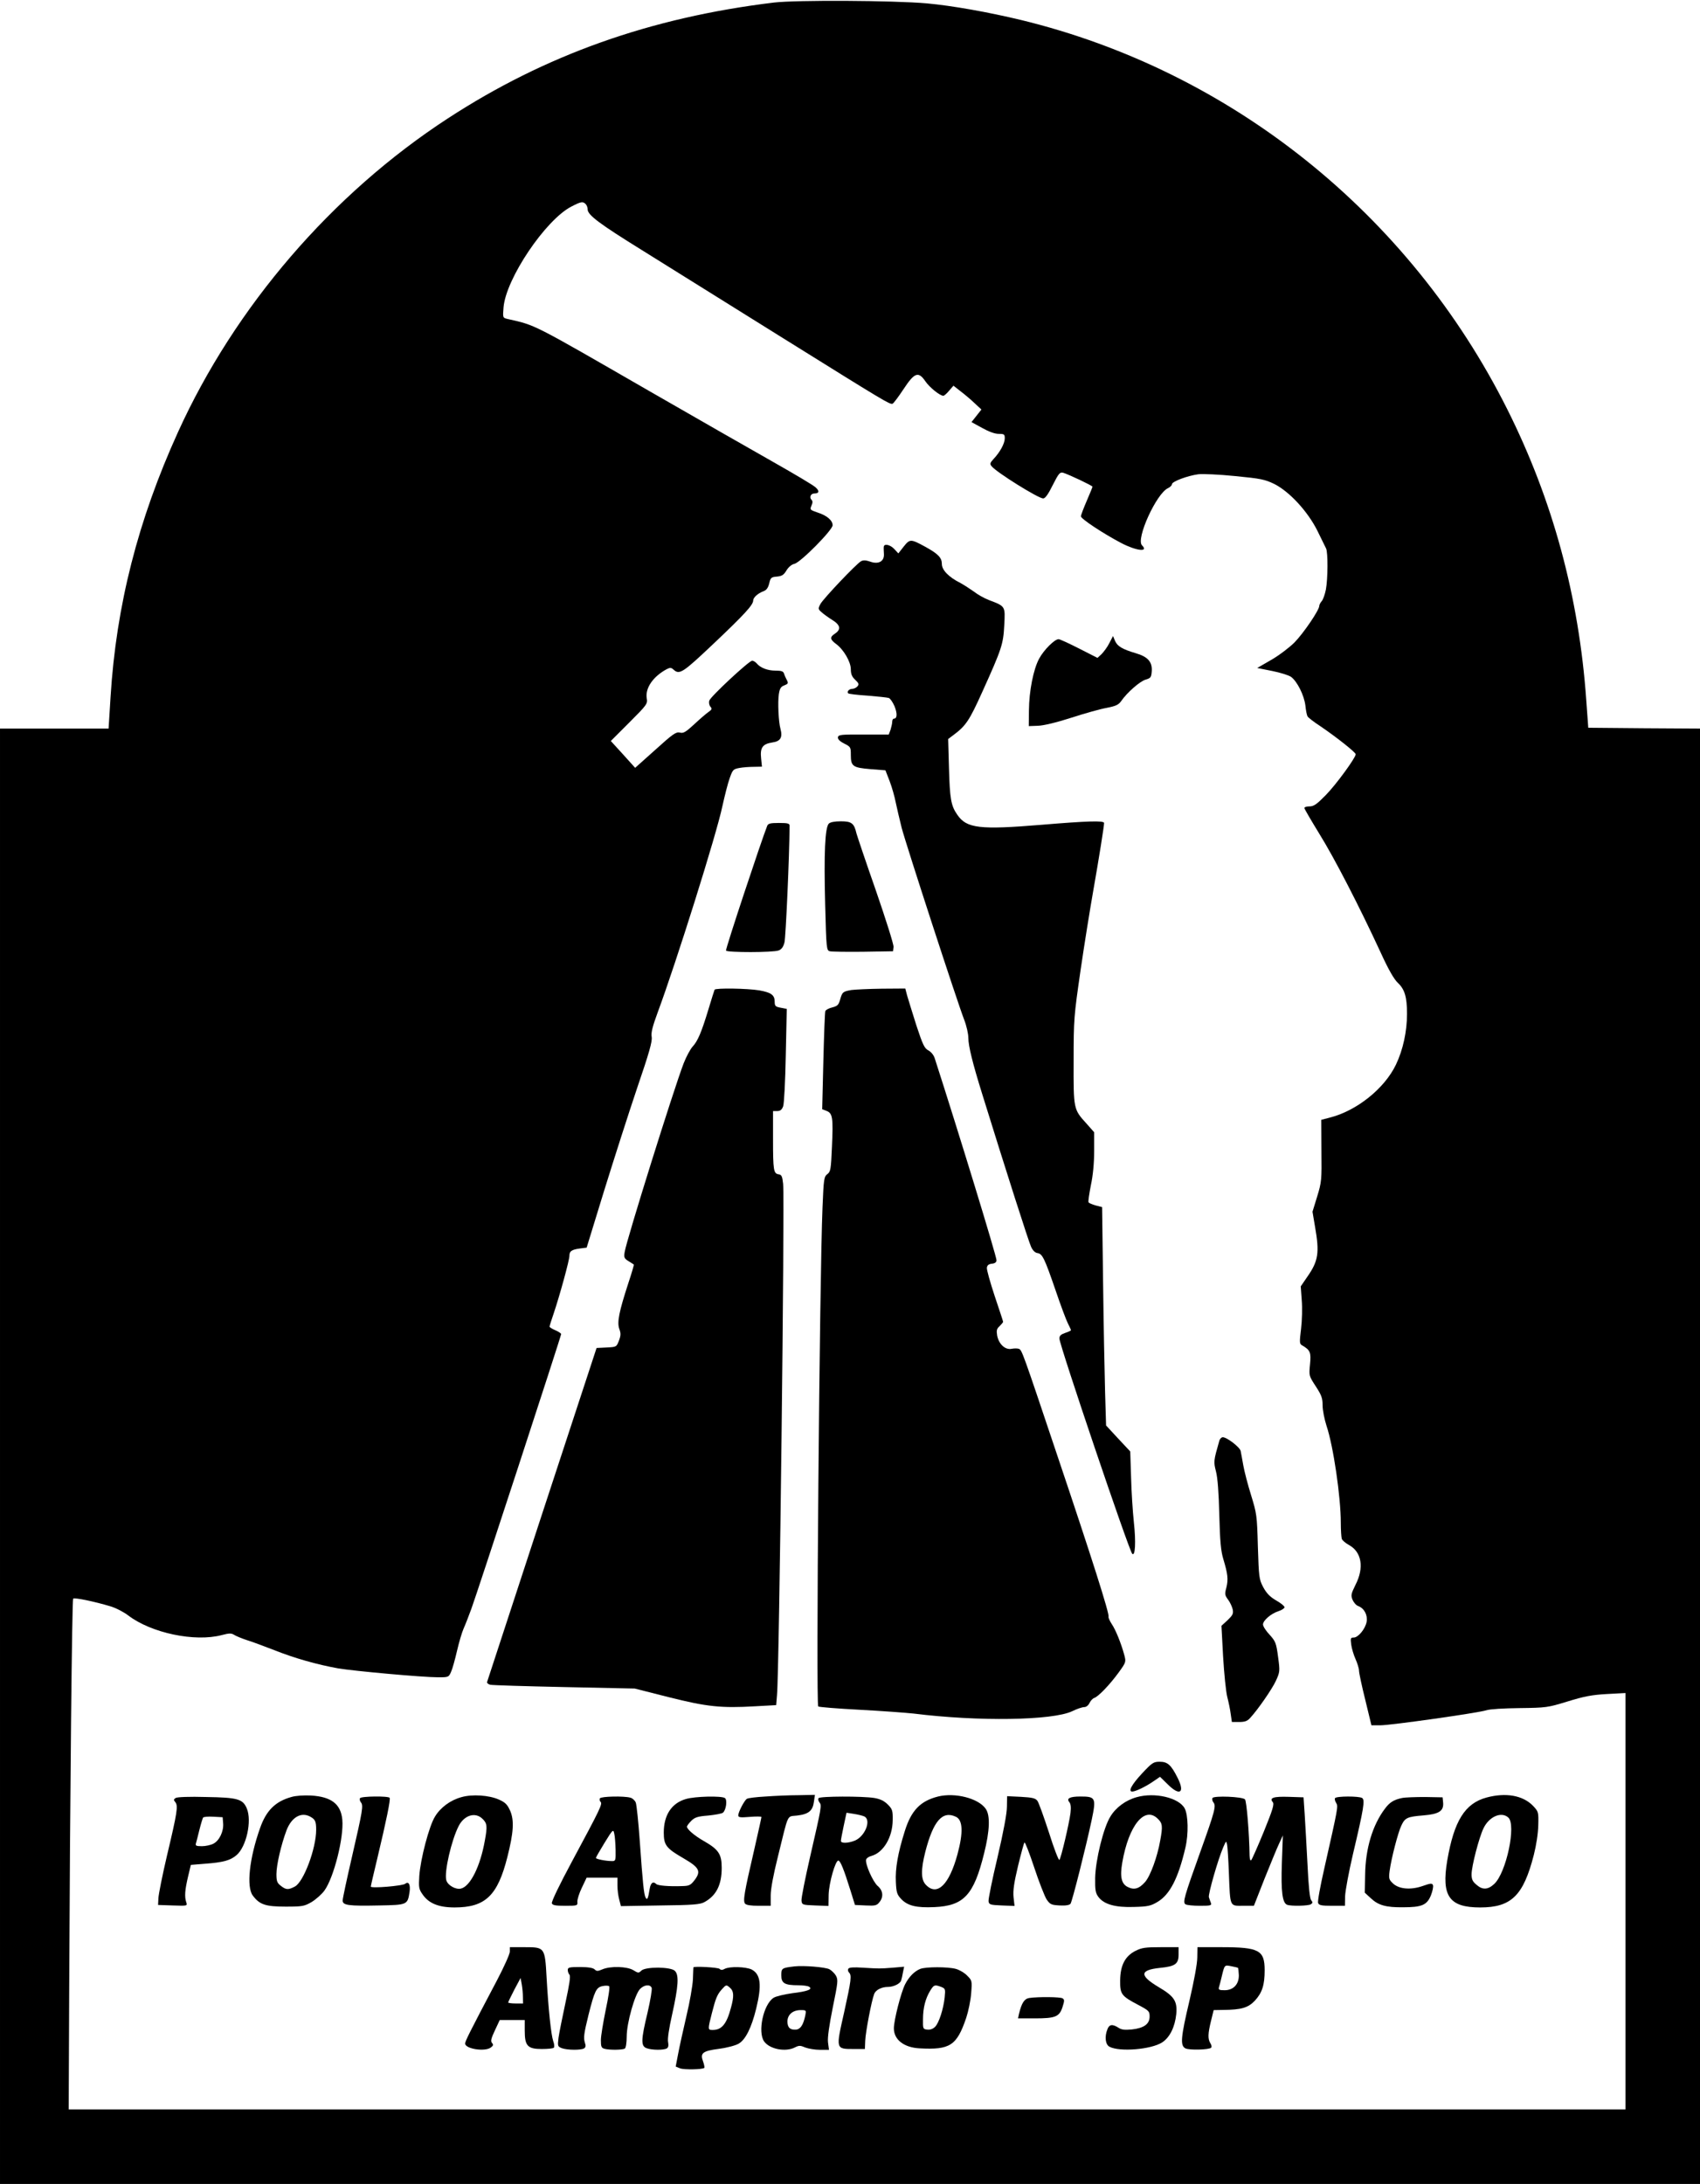 <?xml version="1.0" encoding="UTF-8" standalone="yes"?>
<svg version="1.0" xmlns="http://www.w3.org/2000/svg" width="770pt" height="989pt" viewBox="0 0 1027 1319" preserveAspectRatio="xMidYMid meet">
  <g transform="translate(0,1319) scale(0.1,-0.1)" fill="#000000" stroke="none">
    <path d="M4675 13175 c-744 -90 -1381 -316 -1970 -700 -700 -456 -1286 -1137
-1630 -1895 -241 -530 -373 -1047 -407 -1597 l-12 -193 -328 0 -328 0 0 -4395
0 -4395 5135 0 5135 0 0 4395 0 4395 -337 2 -338 3 -12 165 c-44 627 -203
1211 -477 1758 -592 1182 -1670 2044 -2939 2352 -200 48 -415 86 -567 100
-204 18 -789 21 -925 5z m-1137 -1217 c7 -7 12 -21 12 -32 0 -34 71 -87 326
-245 137 -85 517 -322 845 -527 629 -392 654 -407 671 -402 6 2 36 42 67 89
66 100 89 108 131 47 24 -36 88 -88 109 -88 5 0 21 14 35 31 l26 30 42 -33
c24 -18 62 -50 85 -72 l42 -39 -30 -38 -30 -38 64 -35 c41 -23 77 -36 100 -36
34 0 37 -3 37 -27 0 -31 -29 -84 -68 -125 -22 -24 -23 -30 -11 -44 30 -37 282
-194 311 -194 12 0 30 24 58 81 36 71 43 79 63 74 36 -11 177 -78 177 -84 0
-3 -16 -42 -35 -86 -19 -44 -35 -86 -35 -93 0 -15 133 -103 243 -161 92 -48
169 -57 126 -14 -38 38 87 313 157 345 13 6 24 17 24 24 0 16 93 51 159 60 28
3 126 -1 223 -11 155 -15 179 -20 237 -48 91 -46 202 -166 260 -283 24 -49 48
-97 52 -106 12 -24 11 -183 -1 -248 -6 -30 -17 -61 -25 -70 -8 -9 -15 -22 -15
-29 0 -25 -95 -165 -150 -221 -30 -30 -93 -78 -140 -105 l-85 -49 90 -18 c50
-10 101 -26 115 -36 37 -28 78 -110 86 -172 3 -30 9 -60 13 -66 3 -7 38 -34
78 -60 100 -68 212 -157 213 -169 0 -21 -118 -183 -181 -247 -54 -55 -72 -68
-98 -68 -17 0 -31 -4 -31 -10 0 -5 41 -75 90 -155 92 -148 242 -439 371 -718
47 -103 81 -162 104 -183 41 -39 55 -85 55 -187 0 -106 -24 -217 -67 -307 -69
-144 -237 -279 -401 -320 l-50 -13 1 -186 c2 -178 1 -190 -26 -278 l-28 -91
15 -89 c28 -159 21 -208 -47 -305 l-39 -57 6 -83 c4 -47 2 -122 -4 -173 -10
-82 -10 -91 6 -100 50 -29 55 -43 48 -115 -7 -69 -6 -70 35 -133 35 -54 41
-71 41 -115 0 -28 11 -84 24 -124 41 -122 86 -429 86 -585 0 -45 3 -88 6 -97
3 -9 23 -26 45 -38 75 -42 91 -136 38 -239 -27 -55 -29 -64 -18 -91 7 -16 22
-34 35 -38 36 -14 57 -54 50 -95 -8 -43 -51 -95 -78 -95 -19 0 -20 -4 -15 -43
3 -23 15 -63 26 -87 11 -25 21 -56 21 -70 0 -13 17 -93 38 -177 l37 -153 53 0
c65 0 593 75 642 91 20 7 108 12 200 13 160 2 169 3 290 40 100 31 148 40 238
45 l112 6 0 -1257 0 -1258 -4702 0 -4703 0 3 717 c5 1190 17 2361 24 2368 8 8
131 -18 224 -46 34 -10 82 -35 108 -55 140 -107 403 -162 566 -119 45 12 58
12 75 1 11 -7 45 -21 75 -31 30 -9 105 -37 167 -61 123 -49 258 -87 385 -110
94 -16 510 -54 606 -54 62 0 63 1 77 33 8 17 24 75 36 127 12 52 30 113 40
135 10 22 31 76 47 120 35 95 542 1646 542 1658 0 4 -16 15 -35 23 -19 8 -35
18 -35 22 0 5 12 42 26 83 35 104 94 318 94 345 0 28 13 37 64 44 l40 5 106
345 c59 190 148 468 199 619 73 213 92 281 88 308 -5 26 5 64 37 151 111 299
355 1075 390 1243 14 63 33 139 44 169 18 51 21 55 58 62 21 4 61 7 88 7 l49
1 -5 50 c-7 65 9 87 67 96 50 7 64 30 50 82 -12 43 -17 161 -10 209 5 34 12
46 31 53 27 11 28 13 15 38 -5 9 -12 25 -15 35 -4 13 -16 17 -51 17 -48 0 -92
17 -114 44 -8 9 -20 16 -27 16 -19 0 -252 -217 -259 -241 -4 -11 -1 -27 6 -36
12 -13 10 -18 -10 -32 -13 -9 -52 -42 -86 -74 -53 -49 -67 -57 -88 -51 -23 5
-42 -8 -148 -104 l-122 -109 -73 81 -74 81 111 111 c108 108 112 114 106 147
-10 62 39 132 121 176 20 10 27 10 41 -3 36 -33 56 -19 243 158 184 174 238
233 238 259 0 18 27 43 61 56 19 7 29 20 36 48 8 35 12 38 47 41 30 3 41 10
57 37 13 21 31 36 48 40 37 8 231 204 231 233 0 29 -34 59 -91 77 -46 16 -47
17 -37 41 8 18 8 28 1 35 -16 16 -5 39 17 39 29 0 32 15 7 37 -12 12 -125 79
-252 151 -126 71 -466 266 -755 432 -715 412 -682 395 -854 434 -29 7 -29 7
-24 70 14 173 254 529 410 609 58 30 69 32 86 15z"/>
    <path d="M5460 9890 l-33 -42 -24 26 c-25 27 -62 35 -64 14 -1 -7 0 -28 1 -45
2 -44 -34 -63 -85 -44 -23 8 -40 9 -53 2 -28 -15 -229 -227 -246 -259 -14 -27
-14 -31 7 -49 12 -11 41 -32 65 -47 49 -30 54 -57 17 -82 -33 -21 -32 -35 6
-63 46 -34 89 -108 89 -153 0 -29 7 -45 26 -63 22 -21 25 -27 14 -40 -7 -8
-21 -15 -31 -15 -19 0 -35 -17 -25 -27 3 -4 56 -10 117 -14 61 -5 119 -11 128
-14 9 -3 24 -25 35 -50 18 -45 16 -75 -4 -75 -5 0 -10 -8 -10 -19 0 -10 -5
-31 -10 -48 l-11 -29 -152 0 c-135 1 -152 -1 -155 -16 -2 -11 10 -24 37 -38
40 -20 41 -22 41 -69 0 -69 12 -77 119 -86 l90 -7 26 -67 c14 -37 30 -94 36
-126 7 -33 23 -102 36 -154 27 -103 338 -1058 378 -1160 14 -36 25 -85 25
-110 0 -48 26 -153 83 -336 147 -474 282 -896 296 -925 10 -22 24 -36 39 -38
29 -4 42 -30 109 -225 30 -89 64 -179 74 -199 11 -21 19 -39 19 -42 0 -2 -16
-10 -35 -16 -26 -9 -35 -17 -35 -34 0 -38 420 -1280 440 -1300 18 -18 23 71
10 189 -7 66 -15 189 -17 274 l-5 155 -73 78 -73 79 -6 202 c-3 111 -9 408
-12 659 l-6 458 -39 10 c-21 6 -40 14 -43 19 -3 4 4 50 14 102 13 60 20 135
20 208 l0 113 -46 52 c-79 87 -79 86 -78 381 0 251 2 269 42 546 23 158 58
374 77 482 33 188 65 386 65 407 0 15 -101 12 -377 -11 -375 -31 -454 -22
-510 61 -38 54 -45 97 -50 281 l-5 176 32 24 c75 56 96 87 174 260 119 263
127 289 133 404 6 115 8 113 -92 151 -27 10 -68 33 -91 51 -24 17 -61 41 -83
53 -70 35 -111 78 -111 114 0 38 -22 61 -100 104 -88 48 -93 48 -130 2z"/>
    <path d="M6701 9305 c-12 -24 -34 -53 -47 -66 l-24 -22 -110 56 c-61 31 -117
57 -125 57 -24 0 -89 -65 -117 -117 -35 -64 -61 -196 -62 -313 l-1 -95 55 2
c34 1 110 19 200 48 80 26 176 53 215 60 57 11 73 19 89 42 35 51 114 120 148
129 30 9 33 14 36 50 4 57 -24 88 -96 109 -81 24 -112 42 -126 75 l-12 29 -23
-44z"/>
    <path d="M5007 8216 c-23 -23 -30 -180 -22 -488 7 -272 8 -278 29 -283 11 -3
102 -4 201 -3 l180 3 3 26 c2 14 -47 168 -107 342 -61 174 -113 329 -117 344
-14 61 -29 73 -94 73 -38 0 -64 -5 -73 -14z"/>
    <path d="M4635 8203 c-35 -88 -254 -747 -249 -754 7 -12 286 -12 318 1 17 6
28 21 35 48 8 29 30 524 31 705 0 14 -10 17 -64 17 -51 0 -65 -3 -71 -17z"/>
    <path d="M4317 7213 c-2 -5 -19 -57 -37 -118 -42 -139 -65 -193 -96 -226 -13
-14 -38 -60 -54 -101 -61 -159 -344 -1064 -356 -1138 -6 -34 -3 -40 22 -56 16
-10 31 -19 33 -21 2 -1 -13 -52 -33 -112 -56 -172 -69 -236 -55 -276 10 -27
10 -40 -2 -72 -15 -38 -15 -38 -75 -41 l-60 -3 -329 -1002 c-180 -551 -330
-1007 -332 -1014 -3 -7 6 -15 19 -18 12 -3 214 -9 448 -14 l425 -9 205 -52
c230 -58 317 -67 522 -55 l127 7 5 61 c14 148 47 2983 37 3087 -5 46 -9 55
-27 58 -31 4 -34 25 -34 215 l0 167 25 0 c19 0 28 8 36 28 6 15 13 151 16 308
l6 281 -36 7 c-32 6 -37 10 -37 36 0 41 -21 56 -93 69 -72 12 -264 15 -270 4z"/>
    <path d="M5143 7211 c-51 -9 -55 -12 -68 -59 -9 -31 -16 -38 -47 -46 -21 -5
-39 -15 -42 -22 -3 -8 -8 -144 -12 -303 l-7 -290 26 -10 c37 -14 41 -41 33
-215 -6 -139 -8 -152 -28 -167 -20 -16 -22 -28 -29 -200 -18 -422 -40 -3002
-26 -3015 4 -4 116 -13 249 -20 132 -7 280 -18 327 -23 393 -49 839 -42 958
14 28 14 61 25 73 25 12 0 25 10 32 25 6 13 19 27 28 30 25 8 95 81 148 154
45 62 45 64 34 106 -19 70 -52 152 -76 187 -12 19 -21 38 -19 44 6 18 -104
363 -303 954 -219 653 -220 656 -239 664 -9 3 -28 3 -44 0 -38 -8 -77 28 -87
80 -5 31 -3 41 15 57 11 11 21 23 21 26 0 3 -23 73 -51 156 -27 82 -49 159
-47 171 2 15 11 22 31 24 18 2 27 9 27 21 0 25 -229 773 -373 1219 -6 20 -22
39 -38 48 -24 12 -34 33 -73 151 -24 76 -49 157 -56 181 l-11 42 -142 -1 c-78
-1 -161 -5 -184 -8z"/>
    <path d="M7366 4488 c-35 -122 -35 -125 -20 -185 10 -37 17 -132 20 -263 4
-159 10 -219 24 -265 27 -90 31 -122 19 -172 -11 -40 -10 -47 10 -74 12 -16
24 -42 28 -59 5 -26 0 -35 -31 -65 l-37 -34 10 -186 c6 -102 17 -211 25 -243
8 -31 18 -78 21 -104 l7 -48 44 0 c34 0 50 6 65 23 47 50 134 176 157 226 24
53 25 57 13 145 -11 83 -15 93 -51 133 -22 23 -40 51 -40 62 0 24 48 66 95 81
19 6 35 17 35 23 0 7 -23 26 -52 42 -37 22 -57 43 -77 80 -25 48 -26 60 -32
245 -5 188 -7 199 -41 310 -20 64 -41 145 -47 180 -6 36 -14 75 -16 87 -5 23
-83 83 -108 83 -8 0 -18 -10 -21 -22z"/>
    <path d="M6898 2478 c-62 -67 -84 -108 -58 -108 20 0 80 29 124 59 l44 30 45
-44 c73 -74 107 -54 62 36 -40 80 -61 99 -109 99 -38 0 -46 -6 -108 -72z"/>
    <path d="M1760 2337 c-97 -27 -152 -82 -189 -188 -65 -183 -83 -355 -44 -407
41 -55 77 -67 198 -67 103 0 113 2 158 28 26 16 61 47 77 69 57 79 118 321
108 428 -9 95 -67 139 -190 146 -43 2 -92 -1 -118 -9z m113 -118 c31 -17 37
-28 37 -80 0 -113 -76 -316 -129 -343 -40 -21 -53 -20 -85 5 -22 17 -26 28
-26 71 0 54 28 176 61 264 30 78 87 112 142 83z"/>
    <path d="M2787 2336 c-66 -18 -126 -62 -159 -117 -35 -55 -88 -256 -95 -359
-4 -67 -3 -79 19 -110 37 -55 97 -80 194 -80 186 0 260 71 319 304 38 150 42
222 17 280 -18 39 -29 50 -69 68 -59 26 -161 33 -226 14z m128 -131 c28 -27
30 -45 14 -131 -27 -154 -87 -276 -144 -290 -32 -8 -81 20 -89 51 -13 50 31
241 75 327 34 66 101 86 144 43z"/>
    <path d="M4625 2340 c-55 -3 -106 -9 -113 -14 -15 -9 -52 -80 -52 -100 0 -12
12 -14 70 -9 39 3 70 3 70 -1 0 -4 -20 -94 -44 -199 -61 -262 -68 -307 -55
-324 8 -9 35 -13 83 -13 l72 0 0 63 c0 39 16 124 43 232 67 272 53 242 116
250 70 8 95 29 102 83 l6 42 -99 -2 c-55 0 -144 -4 -199 -8z"/>
    <path d="M5667 2340 c-107 -27 -162 -84 -201 -209 -42 -133 -58 -227 -54 -306
3 -66 7 -77 33 -105 39 -40 91 -53 200 -48 178 8 238 73 300 324 35 139 38
232 9 271 -45 63 -185 98 -287 73z m107 -122 c43 -19 46 -95 10 -228 -50 -183
-122 -253 -189 -185 -32 31 -33 90 -5 201 48 186 103 250 184 212z"/>
    <path d="M6867 2336 c-66 -18 -126 -62 -159 -117 -42 -67 -90 -264 -92 -371
-1 -73 2 -91 20 -115 33 -44 102 -64 214 -60 83 2 102 6 142 30 75 44 126 143
169 327 20 84 17 198 -4 238 -35 65 -181 99 -290 68z m128 -131 c28 -27 30
-45 14 -131 -17 -98 -59 -213 -91 -250 -37 -42 -67 -50 -106 -30 -38 19 -47
63 -32 148 39 225 136 343 215 263z"/>
    <path d="M8981 2334 c-131 -35 -197 -141 -238 -381 -36 -215 12 -283 199 -283
188 0 261 71 324 317 15 59 26 130 27 180 2 80 1 82 -32 117 -61 63 -164 81
-280 50z m131 -121 c49 -44 -12 -333 -85 -401 -37 -35 -70 -37 -105 -7 -26 21
-32 34 -32 65 0 49 45 222 72 278 34 71 108 103 150 65z"/>
    <path d="M1061 2331 c-12 -8 -13 -12 -2 -25 18 -22 12 -61 -50 -322 -28 -119
-51 -235 -52 -258 l-2 -41 89 -3 c88 -3 89 -3 81 20 -11 33 -8 73 11 154 l17
71 86 7 c109 8 153 20 190 52 59 50 94 206 62 282 -24 57 -55 66 -246 69 -100
3 -176 0 -184 -6z m287 -153 c4 -48 -23 -105 -59 -123 -15 -8 -47 -15 -69 -15
-35 0 -41 3 -36 18 3 9 12 46 21 82 9 36 19 68 22 73 3 4 30 7 61 5 l57 -3 3
-37z"/>
    <path d="M2175 2330 c-4 -6 -1 -17 5 -25 16 -19 12 -44 -55 -335 -30 -130 -55
-246 -55 -258 0 -29 34 -34 219 -30 172 3 173 4 185 80 7 45 -5 68 -26 51 -16
-13 -208 -29 -208 -17 0 4 18 82 40 173 54 226 80 353 74 363 -8 12 -172 10
-179 -2z"/>
    <path d="M3624 2329 c-3 -6 -2 -15 4 -21 13 -13 -1 -41 -175 -365 -72 -134
-123 -239 -119 -248 4 -12 23 -15 81 -15 73 0 75 1 73 24 -1 14 11 52 27 85
l29 61 93 0 93 0 0 -47 c0 -27 5 -65 11 -86 l10 -39 237 4 c197 2 242 6 267
20 72 39 105 104 105 207 0 83 -19 111 -106 161 -57 32 -104 72 -104 88 0 5
12 21 26 35 21 21 38 27 102 32 42 4 83 12 89 17 20 16 28 79 12 89 -23 14
-181 10 -235 -6 -87 -25 -134 -97 -134 -203 0 -76 15 -95 119 -155 96 -56 108
-78 67 -132 -24 -31 -33 -35 -74 -36 -82 -3 -147 3 -157 12 -19 19 -34 8 -40
-28 -10 -62 -15 -71 -25 -53 -10 19 -17 86 -35 341 -8 114 -19 218 -24 232 -5
13 -20 27 -33 30 -39 11 -176 8 -184 -4z m95 -311 c1 -64 0 -68 -21 -68 -38 0
-98 12 -98 19 0 4 24 45 52 91 51 83 53 84 59 55 4 -16 7 -60 8 -97z"/>
    <path d="M4945 2330 c-4 -6 -1 -17 5 -25 15 -18 14 -25 -56 -329 -30 -131 -54
-251 -52 -265 3 -25 5 -26 83 -29 l80 -3 1 68 c2 71 41 209 59 206 12 -1 34
-56 72 -178 l28 -90 65 -3 c57 -3 67 0 82 19 27 32 23 71 -10 99 -29 26 -75
130 -70 158 2 9 16 19 32 23 73 20 128 113 129 216 1 58 -2 67 -30 95 -22 22
-46 33 -80 39 -73 12 -331 11 -338 -1z m278 -111 c41 -23 3 -119 -58 -145 -42
-17 -85 -18 -85 -2 0 7 8 48 17 91 l17 79 45 -7 c25 -4 54 -11 64 -16z"/>
    <path d="M6083 2279 c0 -41 -21 -153 -57 -307 -32 -134 -56 -253 -54 -265 3
-20 10 -22 80 -25 l77 -3 -6 53 c-4 40 3 87 27 188 18 74 35 138 39 142 4 4
30 -64 59 -151 29 -88 63 -174 75 -193 21 -30 28 -33 78 -36 37 -2 59 2 66 10
10 12 95 350 128 506 28 134 24 142 -68 142 -65 0 -86 -12 -67 -34 9 -11 11
-32 7 -66 -8 -63 -57 -272 -67 -283 -4 -5 -33 69 -63 165 -31 95 -62 182 -70
192 -12 16 -30 20 -99 24 l-84 4 -1 -63z"/>
    <path d="M7325 2331 c-4 -7 -1 -18 5 -26 18 -21 10 -52 -79 -300 -98 -273
-107 -305 -89 -316 7 -5 46 -9 87 -9 66 0 72 2 66 18 -4 9 -9 25 -12 34 -5 18
56 231 87 302 17 39 18 40 23 16 3 -14 8 -92 11 -175 8 -205 4 -195 85 -195
l66 0 64 163 c36 89 75 185 88 212 l23 50 -6 -166 c-6 -174 3 -242 32 -253 24
-9 127 -7 143 3 12 8 12 12 2 25 -8 9 -16 82 -22 213 -6 109 -13 245 -17 303
l-7 105 -89 3 c-93 3 -119 -6 -97 -32 10 -12 0 -45 -54 -178 -37 -90 -71 -167
-76 -172 -5 -6 -9 3 -10 25 -2 138 -18 332 -28 342 -16 16 -186 23 -196 8z"/>
    <path d="M8065 2330 c-3 -5 0 -18 7 -29 13 -21 12 -24 -72 -397 -24 -105 -41
-198 -37 -207 5 -14 21 -17 84 -17 l78 0 1 58 c1 31 22 145 47 252 66 279 74
329 56 341 -19 12 -156 12 -164 -1z"/>
    <path d="M8470 2331 c-49 -10 -75 -26 -103 -64 -75 -99 -118 -241 -120 -400
l-2 -108 37 -34 c45 -42 91 -55 193 -54 114 0 145 13 169 71 10 25 16 53 13
62 -5 13 -13 13 -64 -5 -73 -25 -144 -18 -180 18 -22 21 -24 29 -18 74 10 75
51 233 71 274 22 47 36 53 134 61 95 8 123 27 118 79 l-3 30 -105 2 c-58 0
-121 -2 -140 -6z"/>
    <path d="M3080 1403 c0 -14 -35 -92 -77 -172 -172 -326 -192 -367 -193 -383 0
-32 119 -51 155 -24 15 11 17 17 7 28 -9 11 -5 27 18 76 l29 62 76 0 75 0 0
-64 c0 -92 17 -111 103 -111 36 0 69 3 73 8 4 4 3 22 -4 40 -13 39 -29 191
-40 384 -10 183 -11 183 -134 183 l-88 0 0 -27z m79 -275 l1 -38 -45 0 c-25 0
-45 3 -45 6 0 3 17 38 37 77 l38 71 7 -39 c4 -22 7 -57 7 -77z"/>
    <path d="M6860 1408 c-63 -32 -92 -87 -93 -179 -1 -83 7 -94 110 -148 64 -34
68 -38 68 -70 0 -45 -34 -70 -108 -78 -43 -4 -62 -2 -81 11 -36 23 -55 20 -66
-10 -18 -45 -12 -92 12 -105 61 -33 253 -17 319 26 46 30 77 93 85 171 7 78
-12 107 -105 162 -119 71 -117 104 7 117 92 9 112 24 112 80 l0 45 -108 0
c-92 0 -114 -3 -152 -22z"/>
    <path d="M7233 1368 c0 -37 -20 -144 -47 -260 -53 -224 -57 -272 -25 -289 23
-12 143 -9 156 4 4 5 2 17 -5 27 -16 26 -15 58 4 135 l16 65 57 1 c111 1 151
13 192 56 44 48 59 94 59 184 0 121 -34 139 -261 139 l-145 0 -1 -62z m246
-63 c2 -3 4 -22 5 -44 1 -55 -33 -91 -86 -91 -33 0 -38 3 -34 18 3 9 10 37 16
62 18 75 17 73 58 65 20 -4 39 -8 41 -10z"/>
    <path d="M4800 1314 c-77 -9 -80 -11 -80 -54 0 -48 20 -60 103 -60 29 0 58 -4
65 -9 24 -15 -9 -28 -102 -39 -49 -7 -100 -19 -113 -28 -61 -39 -97 -206 -57
-263 33 -47 130 -66 187 -36 24 12 32 12 62 -1 19 -7 59 -14 88 -14 l55 0 -6
46 c-3 30 7 100 29 210 31 152 33 166 19 192 -9 15 -27 32 -40 39 -28 13 -156
23 -210 17z m65 -296 c-12 -57 -29 -83 -55 -86 -36 -3 -53 12 -53 49 0 41 32
69 80 69 34 0 34 -1 28 -32z"/>
    <path d="M3430 1292 c0 -10 5 -23 10 -28 8 -8 0 -59 -24 -170 -19 -88 -38
-183 -42 -212 -6 -49 -5 -52 20 -62 33 -12 116 -13 135 -1 9 6 11 16 5 32 -10
32 -7 55 22 173 36 142 46 163 84 171 18 4 36 3 40 -1 5 -5 -5 -70 -21 -144
-15 -74 -29 -156 -29 -181 0 -40 3 -48 23 -53 31 -8 110 -7 122 2 6 4 11 36
11 72 0 82 49 256 81 288 26 26 61 29 70 6 3 -9 -8 -76 -25 -149 -40 -166 -41
-202 -6 -215 31 -12 104 -13 123 -1 9 6 11 18 7 38 -4 18 5 81 25 169 37 167
42 236 16 261 -25 25 -178 26 -203 1 -15 -15 -19 -15 -48 3 -38 23 -138 26
-187 5 -28 -12 -35 -12 -47 0 -9 9 -38 14 -88 14 -65 0 -74 -2 -74 -18z"/>
    <path d="M4189 1308 c0 -2 -2 -34 -3 -73 -2 -38 -19 -137 -39 -220 -19 -82
-42 -185 -50 -228 l-15 -78 27 -11 c25 -9 135 -7 146 3 2 3 -1 20 -7 37 -20
52 -5 65 95 78 47 6 100 20 119 31 42 24 78 97 106 211 35 142 28 208 -27 237
-35 17 -133 20 -163 4 -14 -8 -23 -8 -31 0 -9 9 -155 17 -158 9z m223 -125
c21 -19 23 -50 4 -118 -26 -99 -56 -135 -110 -135 -31 0 -31 1 -5 103 23 90
32 112 62 145 24 26 25 27 49 5z"/>
    <path d="M5125 1300 c-4 -7 -2 -17 4 -23 17 -17 14 -44 -30 -243 -50 -221 -51
-219 59 -219 l67 0 2 50 c2 52 38 241 54 282 9 25 45 43 84 43 33 0 74 20 79
39 3 9 8 31 11 49 l7 34 -69 -6 c-81 -6 -77 -6 -179 0 -57 4 -84 2 -89 -6z"/>
    <path d="M5560 1299 c-36 -14 -69 -48 -92 -93 -25 -49 -68 -217 -68 -266 0
-69 61 -116 155 -121 184 -10 225 16 282 184 13 39 27 106 30 149 6 75 5 77
-24 106 -16 17 -47 35 -69 41 -48 13 -180 13 -214 0z m126 -109 c25 -10 26
-13 21 -63 -8 -73 -35 -155 -58 -178 -13 -13 -30 -19 -47 -17 -26 3 -27 5 -26
63 0 69 15 126 44 173 22 35 26 37 66 22z"/>
    <path d="M6217 1123 c-29 -5 -45 -30 -61 -95 l-6 -28 102 0 c125 0 148 10 167
69 12 37 12 45 0 52 -14 9 -148 10 -202 2z"/>
  </g>
</svg>